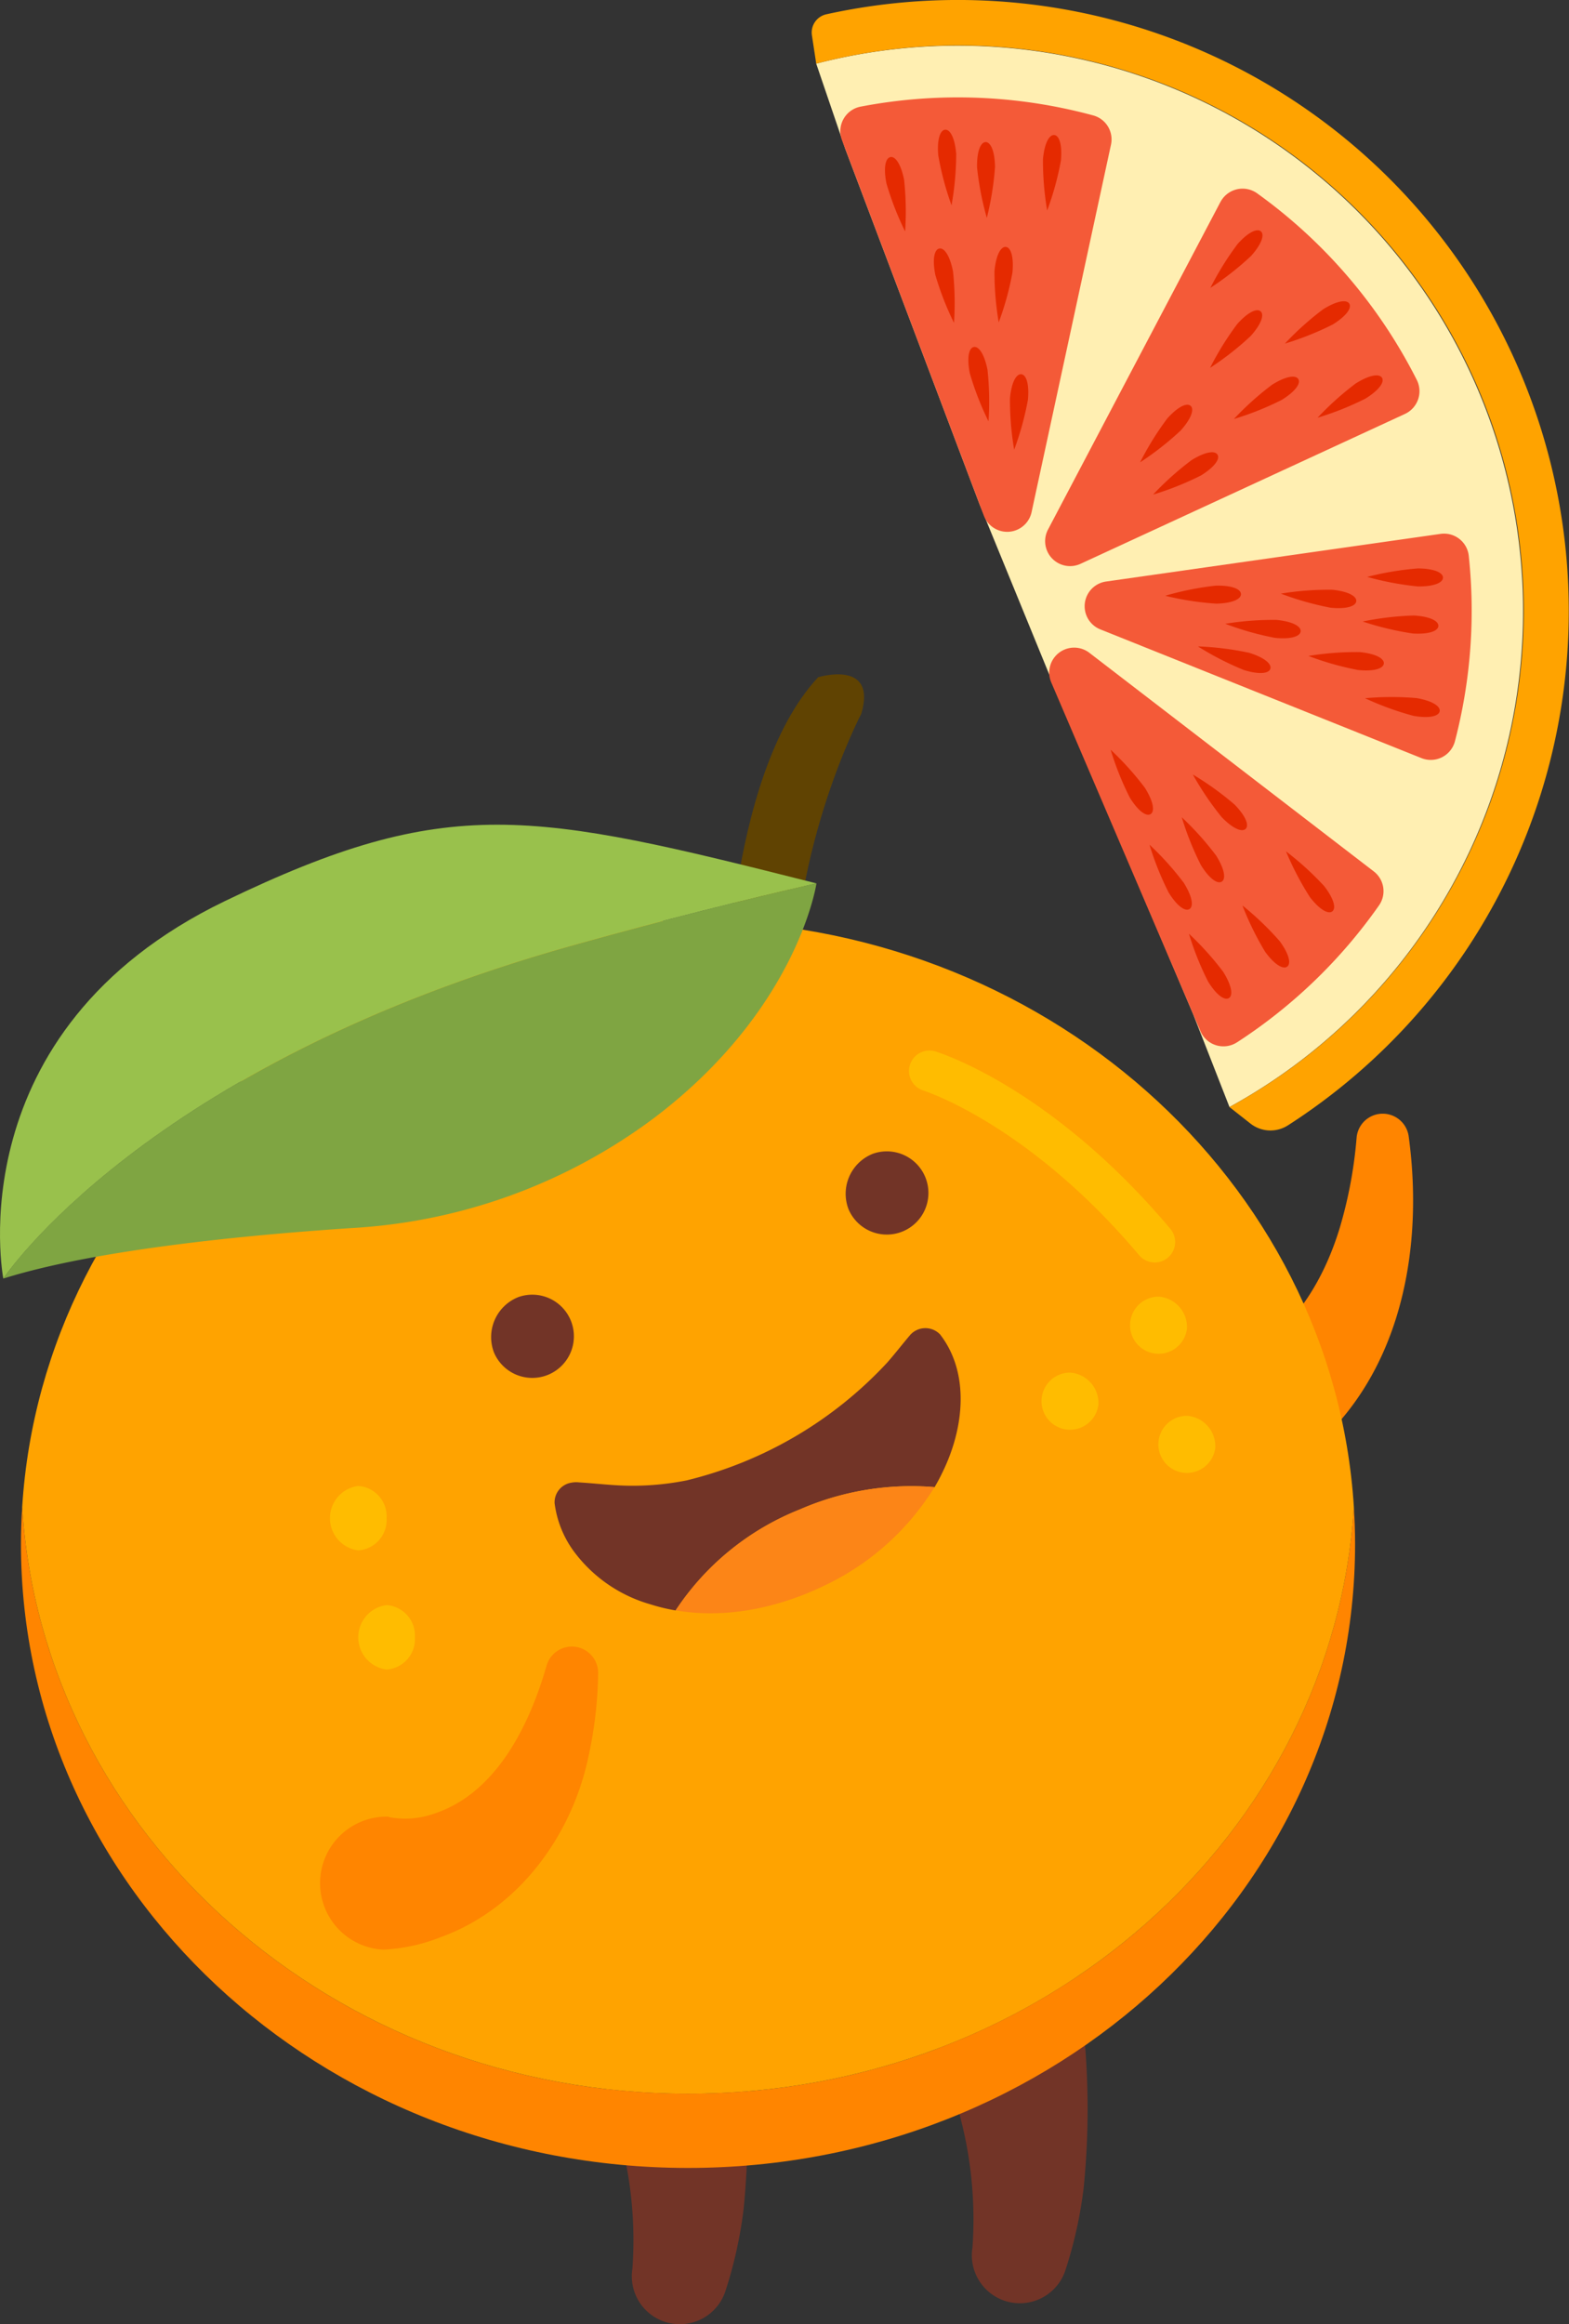<svg xmlns="http://www.w3.org/2000/svg" xmlns:xlink="http://www.w3.org/1999/xlink" id="Groupe_284" data-name="Groupe 284" width="128.235" height="189.915" viewBox="0 0 128.235 189.915"><rect x="0" y="0" width="128.235" height="189.915" fill="#333333" stroke="none"/><defs><clipPath id="clip-path"><rect id="Rectangle_263" data-name="Rectangle 263" width="128.235" height="189.915" fill="none"></rect></clipPath></defs><g id="Groupe_283" data-name="Groupe 283" clip-path="url(#clip-path)"><path id="Trac&#xE9;_12184" data-name="Trac&#xE9; 12184" d="M97.312,111.977c-.1.017-.079.018-.08.022s.007.008.024.009a10.47,10.47,0,0,0,4.924-1.477c3.728-2.1,6.092-6.1,7.353-10.318a36.2,36.2,0,0,0,1.346-7.288,2.142,2.142,0,0,1,4.256-.056c1.438,10.591-1.276,22.277-11.372,27.9a17.559,17.559,0,0,1-5.219,2.01,5.437,5.437,0,0,1-1.232-10.8" fill="#ff8500"></path><path id="Trac&#xE9;_12185" data-name="Trac&#xE9; 12185" d="M87.526,159.08a64.869,64.869,0,0,1,1.04,19.71,35.284,35.284,0,0,1-1.5,6.74,3.922,3.922,0,0,1-7.584-1.9,32.806,32.806,0,0,0-.923-10.339,62.366,62.366,0,0,0-2.912-9.107c-.065-.171-.31-.726-.383-.894a6.6,6.6,0,1,1,12.261-4.211" fill="#723427"></path><path id="Trac&#xE9;_12186" data-name="Trac&#xE9; 12186" d="M59.735,160.794a64.869,64.869,0,0,1,1.04,19.71,35.284,35.284,0,0,1-1.5,6.74,3.922,3.922,0,0,1-7.584-1.9,32.8,32.8,0,0,0-.923-10.339,62.367,62.367,0,0,0-2.912-9.107c-.065-.171-.31-.726-.383-.894a6.6,6.6,0,1,1,12.261-4.211" fill="#723427"></path><path id="Trac&#xE9;_12187" data-name="Trac&#xE9; 12187" d="M59.246,83.775s0-20.259,7.62-28.437c0,0,4.833-1.486,3.532,2.974,0,0-6.283,11.9-5.465,25.463,0,0-1.6,4.089-5.687,0" fill="#604302"></path><path id="Trac&#xE9;_12188" data-name="Trac&#xE9; 12188" d="M56.233,171.075c-29.021,0-52.742-21.2-54.42-47.932-.063,1-.1,2.014-.1,3.032,0,28.147,24.409,50.964,54.519,50.964s54.519-22.817,54.519-50.964c0-1.018-.036-2.028-.1-3.032-1.678,26.735-25.4,47.932-54.42,47.932" fill="#ff8500"></path><path id="Trac&#xE9;_12189" data-name="Trac&#xE9; 12189" d="M56.233,171.075c29.021,0,52.742-21.2,54.42-47.932-1.678-26.734-25.4-47.931-54.42-47.931s-52.742,21.2-54.42,47.931c1.678,26.735,25.4,47.932,54.42,47.932" fill="#ffa300"></path><path id="Trac&#xE9;_12190" data-name="Trac&#xE9; 12190" d="M66.723,72.179C60.918,73.494,54.3,75.147,46.849,77.23,11.782,87.03.272,104.47.272,104.47c7.757-2.439,20.615-3.615,28.649-4.138a45.539,45.539,0,0,0,24.508-8.963c11.8-8.914,13.3-19.186,13.3-19.188l-.006,0" fill="#7fa542"></path><path id="Trac&#xE9;_12191" data-name="Trac&#xE9; 12191" d="M46.848,77.23c7.452-2.083,14.069-3.736,19.874-5.051-23.34-5.9-30.08-7.36-48.33,1.442C-3.658,84.256.271,104.467.271,104.47s11.51-17.439,46.577-27.24" fill="#99c14c"></path><path id="Trac&#xE9;_12192" data-name="Trac&#xE9; 12192" d="M94.373,103.153a1.669,1.669,0,0,1-1.28-.6C84.052,91.822,75.514,89.119,75.429,89.093a1.672,1.672,0,0,1,.964-3.2c.384.115,9.522,2.95,19.259,14.513a1.672,1.672,0,0,1-1.279,2.75" fill="#ffbc00"></path><path id="Trac&#xE9;_12193" data-name="Trac&#xE9; 12193" d="M31.595,124.047a2.489,2.489,0,0,1-2.315,2.633,2.655,2.655,0,0,1,0-5.266,2.489,2.489,0,0,1,2.315,2.633" fill="#ffbc00"></path><path id="Trac&#xE9;_12194" data-name="Trac&#xE9; 12194" d="M33.909,133.783a2.489,2.489,0,0,1-2.315,2.633,2.655,2.655,0,0,1,0-5.266,2.489,2.489,0,0,1,2.315,2.633" fill="#ffbc00"></path><path id="Trac&#xE9;_12195" data-name="Trac&#xE9; 12195" d="M97.009,108.581a2.334,2.334,0,1,1-2.315-2.633,2.489,2.489,0,0,1,2.315,2.633" fill="#ffbc00"></path><path id="Trac&#xE9;_12196" data-name="Trac&#xE9; 12196" d="M89.772,114.786a2.334,2.334,0,1,1-2.315-2.633,2.489,2.489,0,0,1,2.315,2.633" fill="#ffbc00"></path><path id="Trac&#xE9;_12197" data-name="Trac&#xE9; 12197" d="M99.323,118.317a2.334,2.334,0,1,1-2.315-2.633,2.489,2.489,0,0,1,2.315,2.633" fill="#ffbc00"></path><path id="Trac&#xE9;_12198" data-name="Trac&#xE9; 12198" d="M31.865,148.446c-.113,0-.1.005-.107.009s-.01.008,0,.012a7.052,7.052,0,0,0,3.683-.263c5.066-1.634,7.8-7.135,9.226-12.09a2.148,2.148,0,0,1,4.218.6,33.409,33.409,0,0,1-.793,6.827c-1.335,6.361-5.624,12.395-12.046,14.732a14.6,14.6,0,0,1-4.72,1.027,5.436,5.436,0,0,1,.541-10.859" fill="#ff8500"></path><path id="Trac&#xE9;_12199" data-name="Trac&#xE9; 12199" d="M69.355,98.814a3.4,3.4,0,1,0,1.995-4.545,3.514,3.514,0,0,0-1.995,4.545" fill="#723427"></path><path id="Trac&#xE9;_12200" data-name="Trac&#xE9; 12200" d="M40.379,110.525a3.4,3.4,0,1,0,1.995-4.545,3.514,3.514,0,0,0-1.995,4.545" fill="#723427"></path><path id="Trac&#xE9;_12201" data-name="Trac&#xE9; 12201" d="M76.8,109a1.664,1.664,0,0,0-2.462.138c-.584.691-1.238,1.53-1.818,2.188a33,33,0,0,1-16.4,9.634,22.487,22.487,0,0,1-5.5.411c-1.11-.056-2.057-.169-3.3-.248a2.107,2.107,0,0,0-.627.025,1.624,1.624,0,0,0-1.365,1.678,8.466,8.466,0,0,0,1.54,3.89,11.815,11.815,0,0,0,6.287,4.37,14.94,14.94,0,0,0,2.065.5,21.8,21.8,0,0,1,10.149-8.25,22.813,22.813,0,0,1,11.017-1.824c.219-.376.426-.756.611-1.145,1.859-3.743,2.249-8.264-.192-11.368" fill="#723427"></path><path id="Trac&#xE9;_12202" data-name="Trac&#xE9; 12202" d="M65.365,123.335a21.8,21.8,0,0,0-10.149,8.249h0l.015,0a17.048,17.048,0,0,0,3.7.212l.1,0c.215-.012.429-.028.644-.047l.182-.017c.2-.019.407-.042.61-.068l.208-.029c.2-.028.4-.057.6-.091l.173-.033q.664-.118,1.325-.28l.057-.013c.152-.038.3-.08.453-.121.129-.035.258-.069.387-.107s.273-.082.409-.125.286-.09.429-.137c.126-.043.253-.086.379-.131.154-.054.308-.111.462-.169.114-.043.229-.086.343-.131.174-.069.347-.141.519-.214.093-.039.186-.077.278-.118.265-.116.528-.236.789-.362h0a21.221,21.221,0,0,0,9.1-8.091h0a22.8,22.8,0,0,0-11.017,1.824" fill="#fc8517"></path><path id="Trac&#xE9;_12203" data-name="Trac&#xE9; 12203" d="M80.073,41.237l5.651,13.8L97.512,82.855l2.974,7.6A46.207,46.207,0,0,0,66.71,5.2l2.371,6.957Z" fill="#ffefb2"></path><path id="Trac&#xE9;_12204" data-name="Trac&#xE9; 12204" d="M99.748,16.5,85.655,43.268a2.038,2.038,0,0,0,2.658,2.8l26.52-12.249a2.047,2.047,0,0,0,.955-2.79A42.167,42.167,0,0,0,102.751,15.8a2.044,2.044,0,0,0-3,.7" fill="#f45a38"></path><path id="Trac&#xE9;_12205" data-name="Trac&#xE9; 12205" d="M90.8,11.827a2.03,2.03,0,0,0-1.436-2.392,42.23,42.23,0,0,0-19.026-.722,2.043,2.043,0,0,0-1.526,2.726l11.6,30.695a2.038,2.038,0,0,0,3.9-.29Z" fill="#f45a38"></path><path id="Trac&#xE9;_12206" data-name="Trac&#xE9; 12206" d="M101.1,85.169a42.172,42.172,0,0,0,11.614-11.2,2.031,2.031,0,0,0-.44-2.771L89.035,53.34a2.038,2.038,0,0,0-3.116,2.418l12.195,28.5a2.042,2.042,0,0,0,2.99.907" fill="#f45a38"></path><path id="Trac&#xE9;_12207" data-name="Trac&#xE9; 12207" d="M116.179,61.946a2.042,2.042,0,0,0,2.734-1.382A42.264,42.264,0,0,0,120.041,45.4a2.032,2.032,0,0,0-2.312-1.776L90.4,47.516a2.038,2.038,0,0,0-.47,3.91Z" fill="#f45a38"></path><path id="Trac&#xE9;_12208" data-name="Trac&#xE9; 12208" d="M67.537,1.168a1.524,1.524,0,0,0-1.179,1.717L66.71,5.2a46.2,46.2,0,0,1,33.776,85.257l1.706,1.342a2.648,2.648,0,0,0,3.065.156A49.935,49.935,0,0,0,67.537,1.168" fill="#ffa300"></path><path id="Trac&#xE9;_12209" data-name="Trac&#xE9; 12209" d="M99.985,79.428c.7,1.126.8,1.908.454,2.123s-1-.219-1.7-1.345a24.178,24.178,0,0,1-1.568-3.913,24.264,24.264,0,0,1,2.818,3.135" fill="#e52a00"></path><path id="Trac&#xE9;_12210" data-name="Trac&#xE9; 12210" d="M96.762,72.153c.7,1.126.8,1.908.454,2.123s-1-.219-1.7-1.345a24.178,24.178,0,0,1-1.568-3.913,24.264,24.264,0,0,1,2.818,3.135" fill="#e52a00"></path><path id="Trac&#xE9;_12211" data-name="Trac&#xE9; 12211" d="M104.589,76.9c.783,1.07.94,1.843.612,2.083s-1.018-.143-1.8-1.213a24.245,24.245,0,0,1-1.857-3.785,24.257,24.257,0,0,1,3.045,2.915" fill="#e52a00"></path><path id="Trac&#xE9;_12212" data-name="Trac&#xE9; 12212" d="M93.587,64.395c.7,1.126.8,1.908.454,2.123s-1-.219-1.7-1.345a24.179,24.179,0,0,1-1.568-3.913,24.263,24.263,0,0,1,2.818,3.135" fill="#e52a00"></path><path id="Trac&#xE9;_12213" data-name="Trac&#xE9; 12213" d="M108.224,72.4c.81,1.05.987,1.819.665,2.067s-1.021-.118-1.831-1.167a24.233,24.233,0,0,1-1.952-3.736,24.222,24.222,0,0,1,3.118,2.836" fill="#e52a00"></path><path id="Trac&#xE9;_12214" data-name="Trac&#xE9; 12214" d="M100.911,65.749c.924.951,1.187,1.695.895,1.978s-1.027,0-1.951-.952a24.234,24.234,0,0,1-2.364-3.49,24.254,24.254,0,0,1,3.42,2.464" fill="#e52a00"></path><path id="Trac&#xE9;_12215" data-name="Trac&#xE9; 12215" d="M115.779,57.04c1.306.228,1.955.677,1.885,1.077s-.833.6-2.139.374a24.3,24.3,0,0,1-3.961-1.44,24.259,24.259,0,0,1,4.215-.011" fill="#e52a00"></path><path id="Trac&#xE9;_12216" data-name="Trac&#xE9; 12216" d="M115.9,46.444c1.326.014,2.039.351,2.035.757s-.724.729-2.05.716a24.28,24.28,0,0,1-4.143-.779,24.192,24.192,0,0,1,4.158-.694" fill="#e52a00"></path><path id="Trac&#xE9;_12217" data-name="Trac&#xE9; 12217" d="M115.558,50.293c1.323.078,2.02.45,2,.856s-.76.692-2.083.614a24.135,24.135,0,0,1-4.1-.98,24.283,24.283,0,0,1,4.187-.49" fill="#e52a00"></path><path id="Trac&#xE9;_12218" data-name="Trac&#xE9; 12218" d="M111.142,53.281c1.319.133,2,.533,1.958.938s-.787.66-2.106.527a24.232,24.232,0,0,1-4.055-1.149,24.246,24.246,0,0,1,4.2-.316" fill="#e52a00"></path><path id="Trac&#xE9;_12219" data-name="Trac&#xE9; 12219" d="M108.889,48.188c1.319.134,2,.533,1.958.938s-.787.66-2.106.528a24.332,24.332,0,0,1-4.055-1.149,24.215,24.215,0,0,1,4.2-.317" fill="#e52a00"></path><path id="Trac&#xE9;_12220" data-name="Trac&#xE9; 12220" d="M110.826,31.319c1.126-.7,1.909-.8,2.124-.452s-.221,1-1.347,1.7a24.274,24.274,0,0,1-3.915,1.563,24.266,24.266,0,0,1,3.138-2.814" fill="#e52a00"></path><path id="Trac&#xE9;_12221" data-name="Trac&#xE9; 12221" d="M108.154,25.263c1.126-.7,1.909-.8,2.123-.452s-.22,1-1.347,1.7a24.177,24.177,0,0,1-3.914,1.563,24.2,24.2,0,0,1,3.138-2.814" fill="#e52a00"></path><path id="Trac&#xE9;_12222" data-name="Trac&#xE9; 12222" d="M97.382,37.6c1.126-.7,1.909-.8,2.124-.452s-.221,1-1.347,1.7a24.274,24.274,0,0,1-3.915,1.563A24.265,24.265,0,0,1,97.382,37.6" fill="#e52a00"></path><path id="Trac&#xE9;_12223" data-name="Trac&#xE9; 12223" d="M103.985,31.425c1.126-.7,1.909-.8,2.124-.452s-.221,1-1.347,1.7a24.274,24.274,0,0,1-3.915,1.563,24.266,24.266,0,0,1,3.138-2.814" fill="#e52a00"></path><path id="Trac&#xE9;_12224" data-name="Trac&#xE9; 12224" d="M101.121,26.473c.885-.987,1.609-1.3,1.912-1.03s.07,1.025-.815,2.013a24.27,24.27,0,0,1-3.318,2.6,24.19,24.19,0,0,1,2.221-3.582" fill="#e52a00"></path><path id="Trac&#xE9;_12225" data-name="Trac&#xE9; 12225" d="M95.4,34.194c.885-.987,1.609-1.3,1.912-1.03s.07,1.025-.815,2.013a24.27,24.27,0,0,1-3.318,2.6A24.19,24.19,0,0,1,95.4,34.194" fill="#e52a00"></path><path id="Trac&#xE9;_12226" data-name="Trac&#xE9; 12226" d="M101.146,19.94c.884-.987,1.608-1.3,1.911-1.03s.07,1.025-.815,2.013a24.27,24.27,0,0,1-3.318,2.6,24.135,24.135,0,0,1,2.222-3.582" fill="#e52a00"></path><path id="Trac&#xE9;_12227" data-name="Trac&#xE9; 12227" d="M85.242,13c.123-1.32.518-2,.923-1.965s.666.783.542,2.1A24.243,24.243,0,0,1,85.586,17.2a24.269,24.269,0,0,1-.344-4.2" fill="#e52a00"></path><path id="Trac&#xE9;_12228" data-name="Trac&#xE9; 12228" d="M76.685,12.7c-.113-1.321.155-2.063.56-2.1s.795.653.906,1.974a24.265,24.265,0,0,1-.382,4.2A24.245,24.245,0,0,1,76.685,12.7" fill="#e52a00"></path><path id="Trac&#xE9;_12229" data-name="Trac&#xE9; 12229" d="M72.448,14.982c-.257-1.3-.073-2.068.326-2.147s.861.561,1.119,1.861a24.264,24.264,0,0,1,.083,4.214,24.179,24.179,0,0,1-1.528-3.928" fill="#e52a00"></path><path id="Trac&#xE9;_12230" data-name="Trac&#xE9; 12230" d="M76.443,22.454c-.257-1.3-.073-2.068.326-2.147s.861.561,1.119,1.861a24.265,24.265,0,0,1,.083,4.214,24.178,24.178,0,0,1-1.528-3.928" fill="#e52a00"></path><path id="Trac&#xE9;_12231" data-name="Trac&#xE9; 12231" d="M79.263,30.5c-.257-1.3-.073-2.068.326-2.147s.861.561,1.119,1.861a24.265,24.265,0,0,1,.083,4.214A24.178,24.178,0,0,1,79.263,30.5" fill="#e52a00"></path><path id="Trac&#xE9;_12232" data-name="Trac&#xE9; 12232" d="M81.281,22.142c.124-1.32.519-2,.924-1.965s.666.783.542,2.1a24.243,24.243,0,0,1-1.121,4.063,24.238,24.238,0,0,1-.345-4.2" fill="#e52a00"></path><path id="Trac&#xE9;_12233" data-name="Trac&#xE9; 12233" d="M79.855,13.665c-.021-1.326.3-2.048.7-2.054s.747.7.769,2.031a24.23,24.23,0,0,1-.671,4.161,24.229,24.229,0,0,1-.8-4.138" fill="#e52a00"></path><path id="Trac&#xE9;_12234" data-name="Trac&#xE9; 12234" d="M82.545,32.545c.123-1.32.518-2,.923-1.965s.666.783.542,2.1a24.243,24.243,0,0,1-1.121,4.063,24.269,24.269,0,0,1-.344-4.2" fill="#e52a00"></path><path id="Trac&#xE9;_12235" data-name="Trac&#xE9; 12235" d="M104.345,50.653c1.319.133,2,.533,1.958.938s-.787.66-2.106.527a24.232,24.232,0,0,1-4.055-1.149,24.246,24.246,0,0,1,4.2-.316" fill="#e52a00"></path><path id="Trac&#xE9;_12236" data-name="Trac&#xE9; 12236" d="M99.366,47.851c1.325-.029,2.049.284,2.059.691s-.7.752-2.026.781a24.179,24.179,0,0,1-4.166-.644,24.216,24.216,0,0,1,4.133-.828" fill="#e52a00"></path><path id="Trac&#xE9;_12237" data-name="Trac&#xE9; 12237" d="M102.09,53.339c1.267.391,1.855.917,1.735,1.306s-.9.492-2.169.1a24.257,24.257,0,0,1-3.749-1.927,24.23,24.23,0,0,1,4.183.52" fill="#e52a00"></path><path id="Trac&#xE9;_12238" data-name="Trac&#xE9; 12238" d="M99.4,69.914c.7,1.126.8,1.908.454,2.123s-1-.219-1.7-1.345a24.178,24.178,0,0,1-1.568-3.913A24.264,24.264,0,0,1,99.4,69.914" fill="#e52a00"></path></g></svg>
